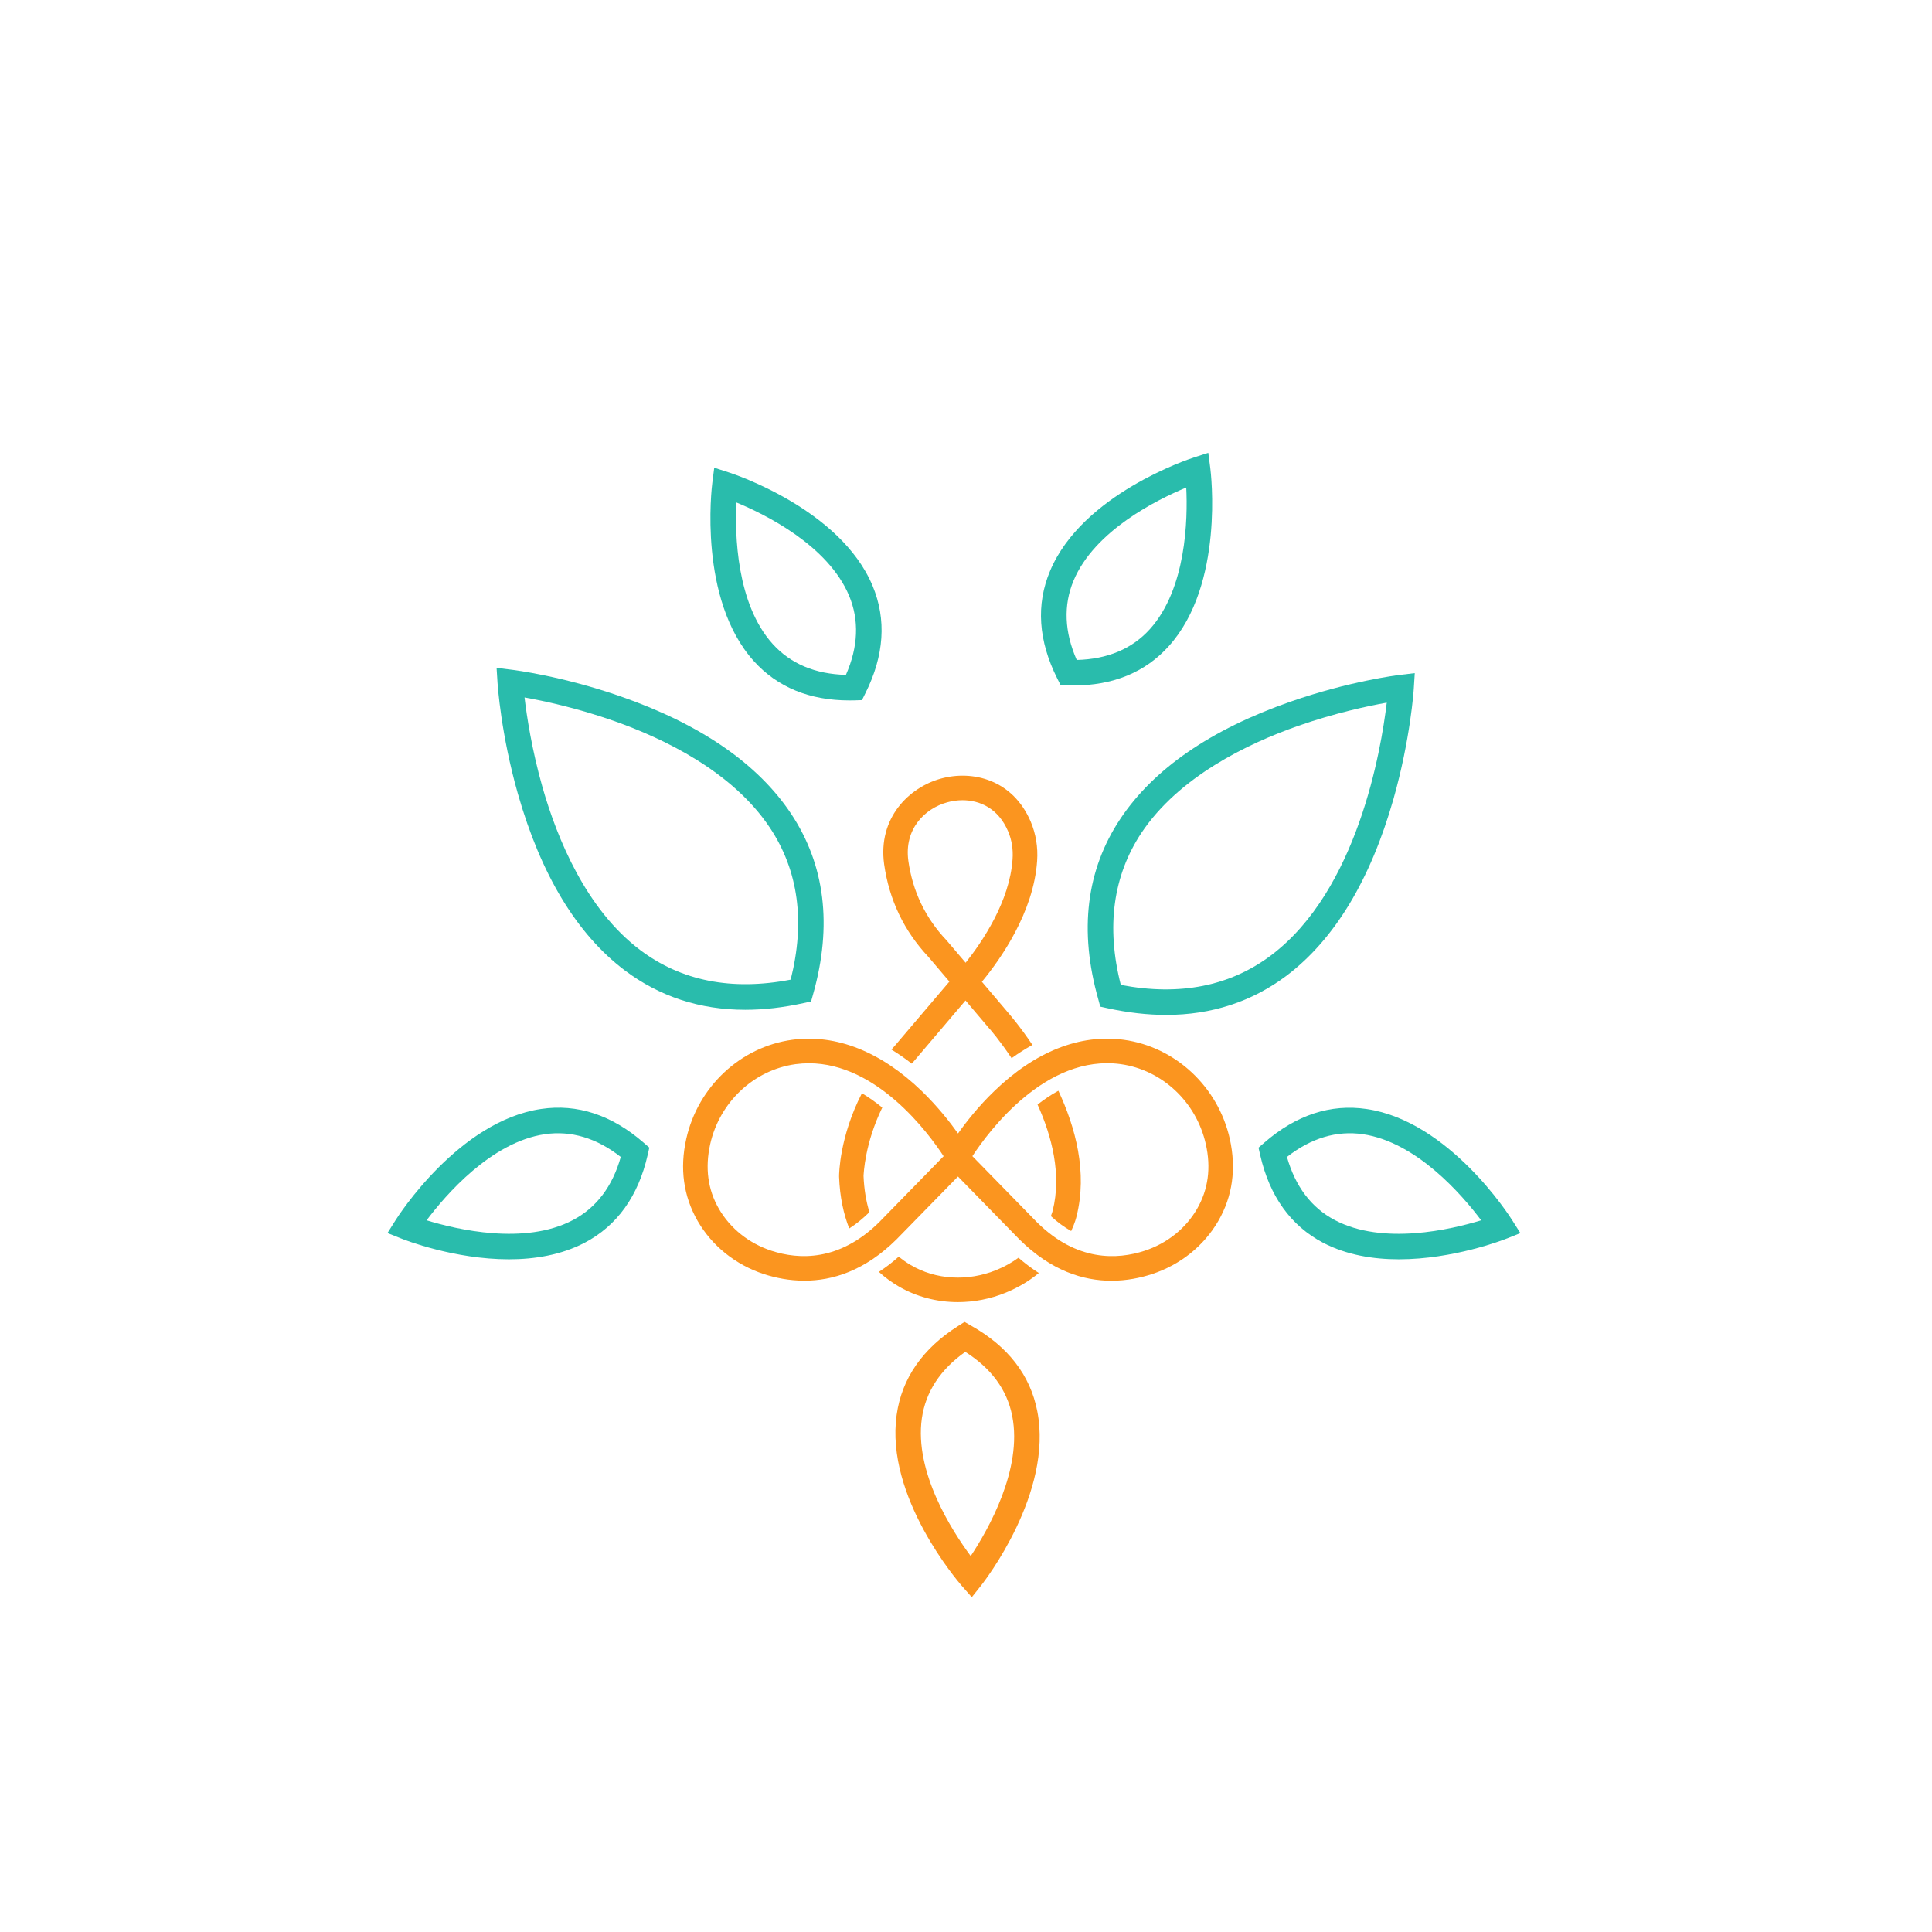 <?xml version="1.0" encoding="utf-8"?>
<!-- Generator: Adobe Illustrator 16.0.0, SVG Export Plug-In . SVG Version: 6.00 Build 0)  -->
<!DOCTYPE svg PUBLIC "-//W3C//DTD SVG 1.1//EN" "http://www.w3.org/Graphics/SVG/1.1/DTD/svg11.dtd">
<svg version="1.1" id="Calque_1" xmlns="http://www.w3.org/2000/svg" xmlns:xlink="http://www.w3.org/1999/xlink" x="0px" y="0px"
	 width="32px" height="32px" viewBox="0 0 32 32" enable-background="new 0 0 32 32" xml:space="preserve">
<g>
	<g>
		<g>
			<path fill="#29BCAC" d="M12.343,16.725c-0.75,0-1.418-0.219-1.994-0.652c-0.794-0.599-1.39-1.584-1.772-2.928
				c-0.281-0.989-0.333-1.796-0.336-1.83l-0.016-0.253l0.252,0.031c0.034,0.004,0.836,0.104,1.807,0.443
				c1.319,0.46,2.268,1.114,2.818,1.941c0.563,0.846,0.687,1.852,0.366,2.989l-0.034,0.121l-0.124,0.027
				C12.975,16.688,12.653,16.725,12.343,16.725z M8.688,11.552c0.037,0.312,0.121,0.866,0.297,1.486
				c0.245,0.858,0.724,2.024,1.619,2.698c0.68,0.512,1.518,0.678,2.492,0.49c0.243-0.961,0.128-1.807-0.344-2.516
				c-0.62-0.932-1.755-1.479-2.598-1.774C9.546,11.723,8.998,11.607,8.688,11.552z"/>
		</g>
	</g>
	<g>
		<g>
			<path fill="#29BCAC" d="M19.315,16.81c-0.308,0-0.632-0.037-0.968-0.11l-0.123-0.027l-0.033-0.122
				c-0.322-1.136-0.199-2.142,0.365-2.988c0.551-0.828,1.499-1.481,2.818-1.941c0.971-0.339,1.772-0.439,1.808-0.443l0.251-0.03
				l-0.016,0.253c-0.002,0.034-0.056,0.841-0.336,1.83c-0.382,1.344-0.979,2.329-1.771,2.928
				C20.734,16.592,20.066,16.81,19.315,16.81z M18.564,16.313c0.974,0.187,1.811,0.021,2.492-0.492
				c1.429-1.078,1.82-3.399,1.913-4.183c-0.309,0.055-0.856,0.171-1.465,0.384c-0.843,0.295-1.978,0.843-2.599,1.774
				C18.436,14.505,18.319,15.352,18.564,16.313z"/>
		</g>
	</g>
	<g>
		<g>
			<path fill="#29BCAC" d="M8.429,20.858c-0.904,0-1.726-0.321-1.775-0.341l-0.236-0.094l0.135-0.215
				c0.042-0.066,1.045-1.639,2.409-1.84c0.599-0.089,1.17,0.099,1.697,0.557l0.096,0.083l-0.028,0.123
				c-0.155,0.681-0.506,1.17-1.042,1.452C9.295,20.787,8.853,20.858,8.429,20.858z M7.066,20.212c0.5,0.153,1.625,0.417,2.422-0.003
				c0.39-0.205,0.656-0.557,0.794-1.046c-0.4-0.314-0.823-0.44-1.258-0.377C8.134,18.917,7.38,19.794,7.066,20.212z"/>
		</g>
	</g>
	<g>
		<g>
			<path fill="#29BCAC" d="M23.169,20.858c-0.423,0-0.864-0.071-1.254-0.274c-0.536-0.282-0.887-0.771-1.042-1.452l-0.028-0.123
				l0.096-0.083c0.526-0.458,1.098-0.646,1.696-0.557c1.364,0.201,2.367,1.773,2.409,1.84l0.136,0.215l-0.236,0.094
				C24.896,20.537,24.074,20.858,23.169,20.858z M21.316,19.163c0.139,0.489,0.404,0.841,0.794,1.046
				c0.797,0.42,1.923,0.156,2.423,0.003c-0.314-0.418-1.068-1.295-1.959-1.426C22.14,18.723,21.717,18.849,21.316,19.163z"/>
		</g>
	</g>
	<g>
		<g>
			<path fill="#FB951F" d="M16.096,26.454l-0.167-0.189c-0.052-0.061-1.273-1.47-1.077-2.834c0.085-0.599,0.428-1.094,1.017-1.468
				l0.107-0.068l0.11,0.063c0.609,0.343,0.977,0.817,1.094,1.413c0.268,1.352-0.878,2.823-0.927,2.886L16.096,26.454z
				 M15.988,22.391c-0.415,0.294-0.656,0.663-0.719,1.1c-0.128,0.89,0.498,1.862,0.809,2.282c0.289-0.436,0.862-1.439,0.687-2.322
				C16.68,23.019,16.418,22.663,15.988,22.391z"/>
		</g>
	</g>
	<g>
		<g>
			<path fill="#29BCAC" d="M17.775,11.354c-0.026,0-0.053,0-0.08-0.001l-0.127-0.003l-0.057-0.113
				c-0.313-0.624-0.354-1.224-0.118-1.782c0.533-1.271,2.305-1.853,2.38-1.877l0.24-0.078l0.033,0.251
				c0.01,0.078,0.236,1.929-0.688,2.952C18.969,11.135,18.437,11.354,17.775,11.354z M19.648,8.075
				c-0.482,0.2-1.519,0.712-1.867,1.543c-0.169,0.406-0.152,0.847,0.053,1.313c0.51-0.013,0.917-0.184,1.212-0.511
				C19.65,9.75,19.674,8.597,19.648,8.075z"/>
		</g>
	</g>
	<g>
		<g>
			<path fill="#29BCAC" d="M14.069,11.601c-0.661,0-1.193-0.219-1.583-0.651c-0.923-1.023-0.698-2.874-0.688-2.952l0.032-0.251
				l0.242,0.078c0.075,0.024,1.847,0.605,2.38,1.876c0.234,0.559,0.194,1.158-0.119,1.782l-0.056,0.113L14.149,11.6
				C14.123,11.601,14.096,11.601,14.069,11.601z M12.196,8.322c-0.024,0.522-0.001,1.679,0.604,2.346
				c0.295,0.326,0.702,0.497,1.211,0.51c0.205-0.466,0.222-0.907,0.052-1.313C13.713,9.033,12.679,8.521,12.196,8.322z"/>
		</g>
	</g>
	<path fill="#FB951F" d="M20.369,18.861c-0.195-0.863-0.9-1.521-1.756-1.639c-0.727-0.099-1.469,0.195-2.145,0.85
		c-0.262,0.252-0.465,0.511-0.6,0.702c-0.136-0.191-0.34-0.45-0.6-0.702c-0.677-0.654-1.419-0.948-2.146-0.85
		c-0.856,0.117-1.561,0.775-1.755,1.639c-0.111,0.494-0.047,0.952,0.188,1.362c0.238,0.412,0.627,0.726,1.098,0.88
		c0.194,0.063,0.422,0.109,0.671,0.109c0.463,0,0.999-0.162,1.526-0.685l1.017-1.04l1.019,1.043
		c0.526,0.521,1.061,0.683,1.522,0.683c0.25,0,0.479-0.047,0.672-0.11c0.471-0.154,0.86-0.468,1.099-0.88
		C20.416,19.813,20.479,19.355,20.369,18.861z M14.563,20.242c-0.665,0.657-1.336,0.621-1.783,0.475
		c-0.375-0.123-0.685-0.37-0.873-0.696c-0.184-0.318-0.231-0.679-0.144-1.07c0.157-0.699,0.725-1.23,1.413-1.325
		c0.076-0.01,0.149-0.015,0.222-0.015c1.124,0,1.974,1.147,2.231,1.539l-0.001,0.002L14.563,20.242z M19.828,20.021
		c-0.188,0.326-0.497,0.573-0.871,0.696c-0.447,0.146-1.119,0.183-1.781-0.472l-1.069-1.094l-0.001-0.002
		c0.273-0.417,1.221-1.691,2.454-1.524c0.688,0.095,1.255,0.626,1.412,1.325C20.061,19.342,20.012,19.702,19.828,20.021z"/>
	<g>
		<path fill="#FB951F" d="M17.53,18.066c-0.122,0.066-0.237,0.145-0.345,0.229c0.238,0.527,0.401,1.158,0.251,1.757
			c-0.001,0.002-0.009,0.036-0.03,0.091c0.108,0.1,0.221,0.182,0.336,0.247c0.063-0.136,0.086-0.229,0.088-0.241
			C18.016,19.418,17.813,18.672,17.53,18.066z"/>
		<path fill="#FB951F" d="M14.613,18.345c-0.105-0.086-0.218-0.167-0.337-0.238c-0.373,0.726-0.378,1.341-0.378,1.374v0.009
			c0.012,0.338,0.075,0.62,0.168,0.857c0.114-0.073,0.225-0.162,0.332-0.268l0.002-0.003c-0.055-0.18-0.088-0.379-0.097-0.598
			C14.306,19.435,14.324,18.938,14.613,18.345z"/>
		<path fill="#FB951F" d="M15.379,15.851l0.346,0.407l-0.897,1.055c-0.021,0.023-0.043,0.047-0.063,0.071
			c0.113,0.069,0.226,0.147,0.336,0.233c0.009-0.011,0.02-0.022,0.03-0.033l0.861-1.013l0.4,0.472l0.003,0.002
			c0.005,0.006,0.165,0.188,0.36,0.482c0.113-0.082,0.229-0.155,0.345-0.22c-0.204-0.305-0.374-0.5-0.399-0.53l-0.438-0.516
			c0.307-0.371,0.857-1.149,0.915-2.001c0.016-0.229-0.021-0.448-0.106-0.65c-0.296-0.696-0.962-0.86-1.491-0.713
			c-0.526,0.146-1.043,0.652-0.937,1.417C14.727,14.904,14.974,15.421,15.379,15.851z M15.689,13.289
			c0.079-0.022,0.164-0.035,0.252-0.035c0.284,0,0.593,0.132,0.756,0.515c0.061,0.143,0.086,0.299,0.074,0.464
			c-0.047,0.694-0.497,1.36-0.777,1.713l-0.309-0.363l-0.007-0.008c-0.349-0.367-0.562-0.811-0.633-1.317
			C14.973,13.732,15.316,13.392,15.689,13.289z"/>
		<path fill="#FB951F" d="M16.869,20.832c-0.103,0.075-0.223,0.145-0.363,0.202c-0.476,0.195-1.008,0.164-1.423-0.082
			c-0.07-0.041-0.136-0.088-0.197-0.138c-0.106,0.095-0.216,0.179-0.329,0.252c0.106,0.097,0.215,0.174,0.318,0.235
			c0.297,0.176,0.641,0.266,0.99,0.266c0.268,0,0.538-0.052,0.794-0.157c0.22-0.09,0.399-0.203,0.547-0.325
			C17.091,21.011,16.979,20.927,16.869,20.832z"/>
	</g>
</g>
</svg>
